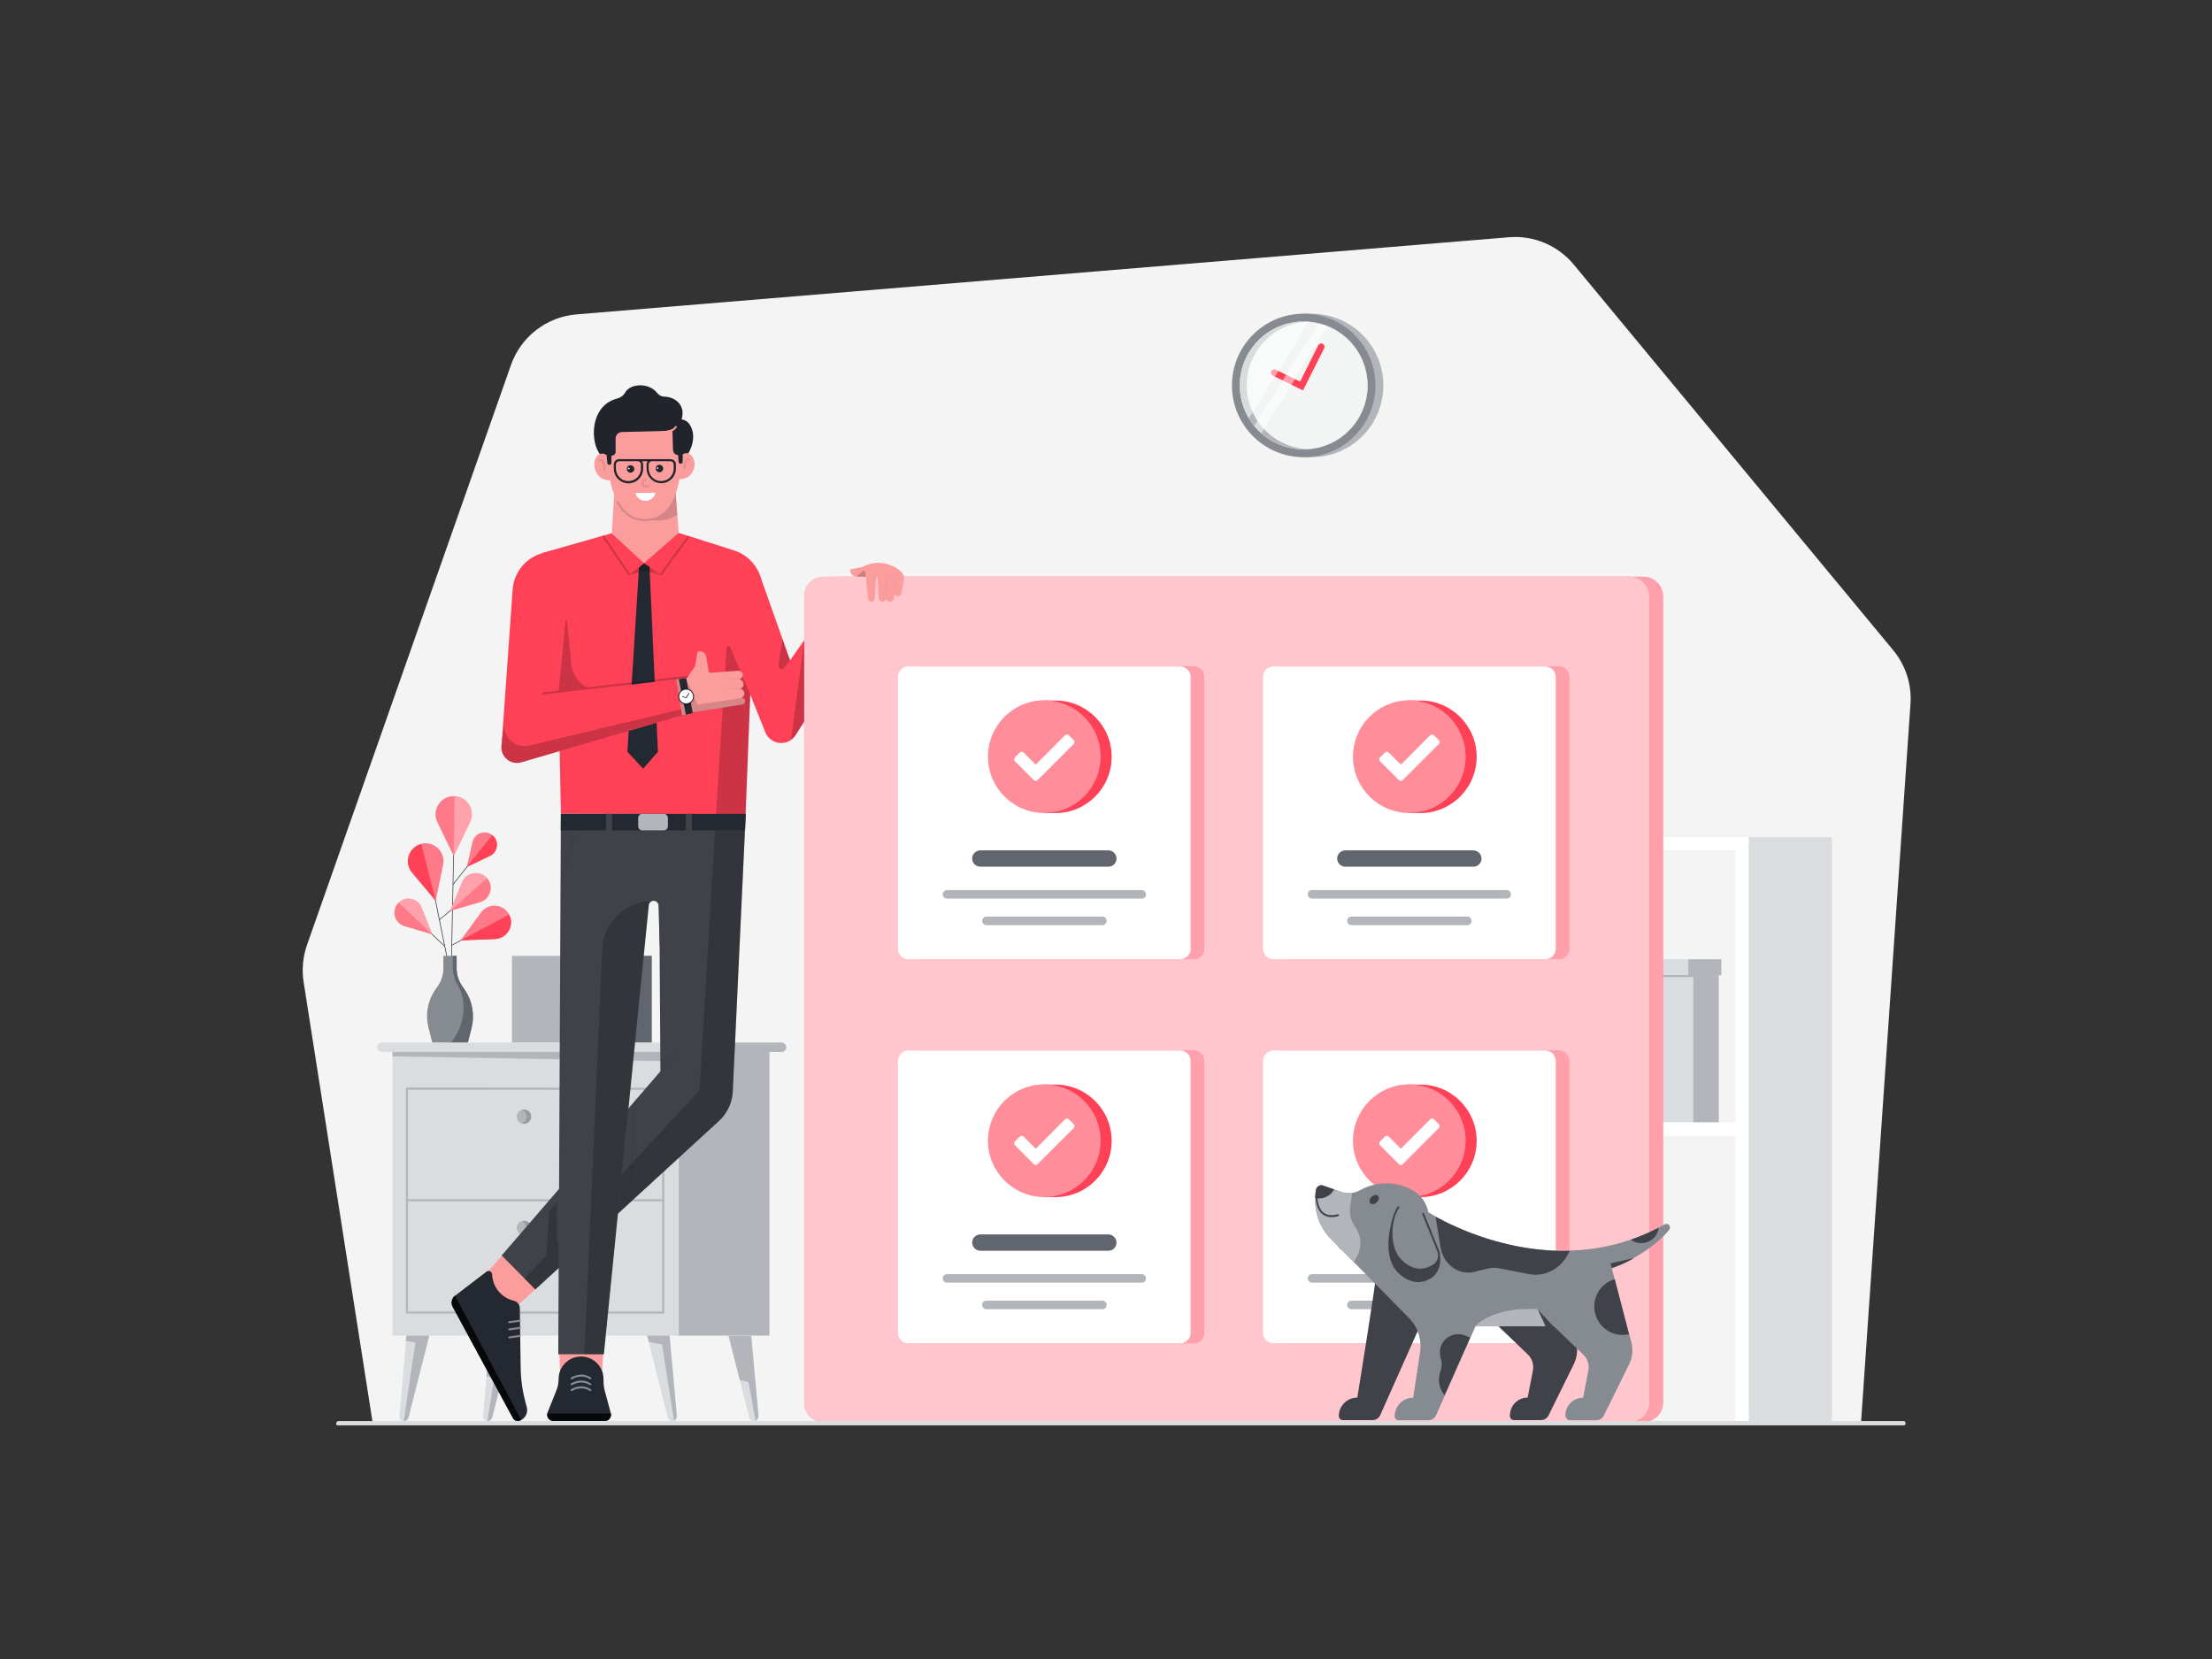 <svg class="gridItem__media" version="1.1" id="Layer_1" xmlns="http://www.w3.org/2000/svg" xmlns:xlink="http://www.w3.org/1999/xlink" x="0px" y="0px" width="1600" height="1200" viewBox="0 0 1600 1200" style="enable-background:new 0 0 1600 1200;" xml:space="preserve" fill="none">
<rect x="0" y="0" width="1600" height="1200" fill="#333333" stroke="none"/>
<path d="M1346.1 1029.4L1381.9 509.2C1382.9 495.1 1378.4 481.2 1369.4 470.3L1138.3 191.3C1126.8 177.5 1109.3 170.1 1091.4 171.6L417 227.4C395.4 229.2 376.8 243.5 369.6 264L222.1 683.4C219.1 692 218.2 701.2 219.6 710.2L269.5 1028.7L1346.1 1029.4Z" fill="#F4F4F4"/>
<path d="M471.4 691.4H370.3V754.2H471.4V691.4Z" fill="#B2B6BB"/>
<path d="M471.4 691.4H449.9V754.2H471.4V691.4Z" fill="#61656D"/>
<path d="M323.9 696.6L307.6 616.2L308.1 616.1L324.4 696.5L323.9 696.6Z" fill="#3F4249"/>
<path d="M328.456 589.114L326.315 693.593L326.815 693.604L328.956 589.124L328.456 589.114Z" fill="#3F4249"/>
<path d="M352.377 608.32L327.469 639.62L327.861 639.931L352.769 608.631L352.377 608.32Z" fill="#3F4249"/>
<path d="M336.6 716.6L334.1 712.9C331.6 709.2 330.3 704.8 330.3 700.3V691.4H320.7V700.3C320.7 704.8 319.4 709.2 316.9 712.9L314.4 716.6C309.2 724.4 307.6 734.1 309.9 743.2L312.7 754.2H338.3L341.1 743.2C343.4 734.1 341.7 724.4 336.6 716.6Z" fill="#868A91"/>
<path d="M336.6 716.6L334.1 712.9C331.6 709.2 330.3 704.8 330.3 700.3V691.4H327.5V699.5C327.5 704.5 329 709.4 331.7 713.6C335.9 721.3 335.9 730.1 334.4 737.3C333.5 741.6 331.8 745.7 329.5 749.4L327.6 752.5C326.9 753.6 325.7 754.3 324.4 754.3H338.4L341.2 743.3C343.4 734.1 341.7 724.4 336.6 716.6Z" fill="#61656D"/>
<path d="M347.278 640.492L317.648 665.078L317.968 665.463L347.597 640.877L347.278 640.492Z" fill="#3F4249"/>
<path d="M321.5 684.6L295.3 659.8L295.6 659.5L321.8 684.2L321.5 684.6Z" fill="#3F4249"/>
<path d="M337.7 627.1L341.8 609.1C343.3 602.7 350.9 600 356.1 604.1C361.2 608.2 360.3 616.3 354.4 619.1L337.7 627.1Z" class="change-color-in-svg" fill="#4D61FC" style="fill: rgb(255, 65, 87);"/>
<path opacity="0.3" d="M337.7 627.1L341.8 609.1C343.3 602.7 350.9 600 356.1 604.1C361.2 608.2 360.3 616.3 354.4 619.1L337.7 627.1Z" fill="white"/>
<path d="M359.4 611.2C359.4 614.4 357.6 617.6 354.3 619.1L337.6 627.1L356 604.1C358.4 605.9 359.5 608.6 359.4 611.2Z" class="change-color-in-svg" fill="#4D61FC" style="fill: rgb(255, 65, 87);"/>
<path d="M328.2 619.1L316.4 594.7C312.2 586 318.5 575.9 328.2 575.9C337.8 575.9 344.2 586 340 594.7L328.2 619.1Z" class="change-color-in-svg" fill="#4D61FC" style="fill: rgb(255, 65, 87);"/>
<path opacity="0.3" d="M328.2 619.1L316.4 594.7C312.2 586 318.5 575.9 328.2 575.9C337.8 575.9 344.2 586 340 594.7L328.2 619.1Z" fill="white"/>
<path opacity="0.3" d="M328.8 576L328.2 619.1L340 594.7C344.1 586.2 338.1 576.3 328.8 576Z" fill="white"/>
<path d="M315.1 651.6L298 631.2C291.9 623.9 295.5 612.7 304.7 610.4C313.9 608.1 322.4 616.2 320.5 625.5L315.1 651.6Z" class="change-color-in-svg" fill="#4D61FC" style="fill: rgb(255, 65, 87);"/>
<path opacity="0.3" d="M320.5 625.5C322.4 616.2 313.9 608.1 304.7 610.4L315.2 651.5L320.5 625.5Z" fill="white"/>
<path d="M312.7 675.9L304.9 656.4C302.1 649.4 293 647.8 288 653.3C282.9 658.8 285.4 667.7 292.6 669.9L312.7 675.9Z" class="change-color-in-svg" fill="#4D61FC" style="fill: rgb(255, 65, 87);"/>
<path opacity="0.3" d="M312.7 675.9L304.9 656.4C302.1 649.4 293 647.8 288 653.3C282.9 658.8 285.4 667.7 292.6 669.9L312.7 675.9Z" fill="white"/>
<path opacity="0.3" d="M288.3 652.9L312.7 675.9L304.9 656.4C302.2 649.6 293.4 647.9 288.3 652.9Z" fill="white"/>
<path d="M325.7 658.8L334.2 638.2C337.2 630.9 346.9 629.2 352.2 635.1C357.5 641 354.8 650.4 347.1 652.6L325.7 658.8Z" class="change-color-in-svg" fill="#4D61FC" style="fill: rgb(255, 65, 87);"/>
<path opacity="0.3" d="M325.7 658.8L334.2 638.2C337.2 630.9 346.9 629.2 352.2 635.1C357.5 641 354.8 650.4 347.1 652.6L325.7 658.8Z" fill="white"/>
<path d="M326.7 684.1L326.4 683.7L367 661.5L367.2 661.9L326.7 684.1Z" fill="#3F4249"/>
<path d="M333.2 680.2L347.9 660.1C353.1 652.9 364.1 653.7 368.2 661.5C372.4 669.3 366.9 678.8 358.1 679.2L333.2 680.2Z" class="change-color-in-svg" fill="#4D61FC" style="fill: rgb(255, 65, 87);"/>
<path opacity="0.3" d="M333.2 680.2L347.9 660.1C353.1 652.9 364.1 653.7 368.2 661.5C372.4 669.3 366.9 678.8 358.1 679.2L333.2 680.2Z" fill="white"/>
<path d="M368.6 672.1C366.8 676 363 679 358.1 679.2L333.2 680.2L368.2 661.5C370.1 665.1 370 668.9 368.6 672.1Z" class="change-color-in-svg" fill="#4D61FC" style="fill: rgb(255, 65, 87);"/>
<path opacity="0.3" d="M334.2 638.2L325.7 658.8L352.2 635.1C346.9 629.3 337.3 630.9 334.2 638.2Z" fill="white"/>
<path d="M498.2 760.9H565.3C567.2 760.9 568.7 759.4 568.7 757.5C568.7 755.6 567.2 754.1 565.3 754.1H498.2V760.9Z" fill="#B2B6BB"/>
<path d="M556.6 757.6H488.9V966.1H556.6V757.6Z" fill="#B2B6BB"/>
<path d="M491 757.6H283.9V966.1H491V757.6Z" fill="#DADDDF"/>
<path d="M480.5 950.2H293.6V786.6L480.5 786.8V950.2ZM295.1 948.7H479V788.3H295.1V948.7Z" fill="#B2B6BB"/>
<path d="M276.2 760.9H498.3C500.2 760.9 501.7 759.4 501.7 757.5C501.7 755.6 500.2 754.1 498.3 754.1H276.2C274.3 754.1 272.8 755.6 272.8 757.5C272.9 759.4 274.4 760.9 276.2 760.9Z" fill="#DADDDF"/>
<path d="M480.5 867.399H293.6V868.899H480.5V867.399Z" fill="#B2B6BB"/>
<path d="M379 812.9C381.872 812.9 384.2 810.571 384.2 807.7C384.2 804.828 381.872 802.5 379 802.5C376.128 802.5 373.8 804.828 373.8 807.7C373.8 810.571 376.128 812.9 379 812.9Z" fill="#B2B6BB"/>
<path opacity="0.15" d="M380.9 807.7C380.9 805.4 379.4 803.499 377.4 802.799C377.9 802.599 378.5 802.5 379.1 802.5C382 802.5 384.3 804.8 384.3 807.7C384.3 810.6 382 812.9 379.1 812.9C378.5 812.9 378 812.799 377.4 812.599C379.4 811.899 380.9 810 380.9 807.7Z" fill="black"/>
<path d="M379 893.4C381.872 893.4 384.2 891.071 384.2 888.2C384.2 885.328 381.872 883 379 883C376.128 883 373.8 885.328 373.8 888.2C373.8 891.071 376.128 893.4 379 893.4Z" fill="#B2B6BB"/>
<path opacity="0.15" d="M380.9 888.2C380.9 885.9 379.4 883.999 377.4 883.299C377.9 883.099 378.5 883 379.1 883C382 883 384.3 885.3 384.3 888.2C384.3 891.1 382 893.4 379.1 893.4C378.5 893.4 378 893.299 377.4 893.099C379.4 892.399 380.9 890.5 380.9 888.2Z" fill="black"/>
<path d="M501.7 767.899L491 760.899H283.9V764.099L501.7 767.899Z" fill="#B2B6BB"/>
<path d="M543.3 966.1L548.5 1023.8C548.9 1025.9 547.3 1027.9 545.2 1027.9C543.8 1027.9 542.5 1027 542 1025.6L526.9 966.1H543.3V966.1Z" fill="#DADDDF"/>
<path d="M541.4 999.7L535.1 998.2L527 966.2H543.4L548.6 1023.9C548.9 1025.5 548 1027.1 546.6 1027.7L541.4 999.7Z" fill="#B2B6BB"/>
<path d="M484.4 966.1L489.6 1023.8C490 1025.9 488.4 1027.9 486.3 1027.9C484.9 1027.9 483.6 1027 483.1 1025.6L468 966.1H484.4Z" fill="#DADDDF"/>
<path d="M478.9 972.5L469.5 970.7L467.9 966.1H484.3L489.5 1023.8C489.8 1025.4 488.9 1027 487.5 1027.6L478.9 972.5Z" fill="#B2B6BB"/>
<path d="M354.6 966.1L349.4 1023.8C349 1025.9 350.6 1027.9 352.7 1027.9C354.1 1027.9 355.4 1027 355.9 1025.6L371 966.1H354.6V966.1Z" fill="#DADDDF"/>
<path d="M357.5 996.8L351.9 995.4L354.6 966.1H371L355.9 1025.6C355.4 1027 354.1 1027.9 352.7 1027.9C352.6 1027.9 352.6 1027.9 352.5 1027.9L357.5 996.8Z" fill="#B2B6BB"/>
<path d="M294.1 966.1L288.9 1023.8C288.5 1025.9 290.1 1027.9 292.2 1027.9C293.6 1027.9 294.9 1027 295.4 1025.6L310.5 966.1H294.1V966.1Z" fill="#DADDDF"/>
<path d="M300.5 971.1L293.3 969.8L294.1 966.1H310.5L295.4 1025.6C294.9 1027 293.6 1027.9 292.2 1027.9C292.1 1027.9 292.1 1027.9 292 1027.9L300.5 971.1Z" fill="#B2B6BB"/>
<path d="M382.7 886.1L347.1 926.4L372.5 946L402.3 918.8L382.7 886.1Z" fill="#FC9D9D"/>
<path d="M351.9 919.8L329.2 937.2C326.7 939.1 326 942.6 327.5 945.3L371.1 1025.8C372 1027.6 374.1 1028.3 376 1027.6C380 1026.1 382.2 1021.8 381 1017.7L380.5 1015.8C378 1007 376.7 998 376.6 988.8L376 946.3C376 943.7 374.1 941.4 371.6 940.8C363.3 938.9 357.1 931.9 356.1 923.4L355.9 921.3C355.5 919.6 353.3 918.7 351.9 919.8Z" fill="#242830"/>
<path d="M362.9 908.1L477.7 774.9L476.5 588.7H539.4L530.1 788.1C530 796.6 526.5 804.7 520.3 810.6L387.2 932.7L362.9 908.1Z" fill="#3F4249"/>
<path d="M551.5 427.599L548 484.399L543.4 483.699L539.3 588.999L405.7 588.599L403.4 470.599L392.2 399.999L435.4 387.699L436.9 387.299L442.4 385.699L465.8 405.799L490.7 385.399L497.3 387.499C497.8 387.599 498 387.699 498.1 387.699H498.2C498.2 387.699 498.2 387.699 498.5 387.799L498.8 387.899L530.8 398.099C543.7 402.199 552.1 414.299 551.5 427.599Z" class="change-color-in-svg" fill="#4D61FC" style="fill: rgb(255, 65, 87);"/>
<path d="M370.8 426.499L363 536.499L413.6 516.299L424.6 392.299L393.4 399.799C380.9 402.799 371.7 413.599 370.8 426.499Z" class="change-color-in-svg" fill="#4D61FC" style="fill: rgb(255, 65, 87);"/>
<path d="M462.2 410.699L453.8 543.799L465.2 555.999L475.9 543.799L469.8 410.099L465.8 407.399L462.2 410.699Z" fill="#242830"/>
<path d="M648.1 417.5L575.5 531.7C570.1 540.2 557.4 539 553.6 529.7L534.4 481.8L549.5 415.7L571.5 477.7L613.5 417.5H648.1V417.5Z" class="change-color-in-svg" fill="#4D61FC" style="fill: rgb(255, 65, 87);"/>
<path d="M404.3 967.899L437 968.599L435.4 993.899L405.2 996.599L404.3 967.899Z" fill="#FC9D9D"/>
<path d="M420.3 981.2C429 981.2 436.2 988.1 436.5 996.8L436.6 1000.8C436.7 1002.4 436.9 1004 437.3 1005.5L441.8 1022.1C442.6 1025 440.4 1027.8 437.5 1027.8H400.3C397.1 1027.8 394.9 1024.6 396.1 1021.6L402.5 1005.6C403.4 1003.4 403.9 1001 404 998.6L404.1 996.7C404.4 988.2 411.5 981.2 420.3 981.2Z" fill="#242830"/>
<path opacity="0.2" d="M542.7 502.199L528.2 467.999C527.4 466.899 525.6 467.299 525.5 468.699L517.9 588.599L539.3 588.999L542.7 502.199Z" fill="black"/>
<path opacity="0.2" d="M517.9 588.7L506 788.8L403 899.6L402.7 869.7L397.3 876.1L395.2 908L379.5 924.9L387.2 932.7L520.8 810.1C526.7 804.5 530.1 796.8 530.1 788.7L539.4 588.7H517.9V588.7Z" fill="black"/>
<g opacity="0.2">
<path opacity="0.2" d="M458.754 793.813L454.623 869.2L456.121 869.282L460.252 793.895L458.754 793.813Z" fill="black"/>
</g>
<path d="M496.8 490.6L502.9 481.6L504.4 472C504.5 471.6 504.8 471.3 505.2 471.2C507.9 470.6 510.5 472.4 510.9 475.1L512.8 486.7L534.1 485.2C535.7 485.2 537.1 486.4 537.3 488C537.5 489.8 536 491.4 534.2 491.4H532.5H534.3C536.1 491.4 537.7 492.8 537.8 494.6C538 496.5 536.6 498.3 534.6 498.4L533 498.5L534.8 498.3C536.6 498.1 538.2 499.5 538.4 501.3C538.6 503.1 537.2 504.7 535.4 504.9L533.3 505.1L536.3 504.8C537.6 504.7 538.8 505.7 539 507C539.1 508.3 538.2 509.4 537 509.6L499.8 515.6L485.2 519.9L489.1 491.2L496.8 490.6Z" fill="#FC9D9D"/>
<path opacity="0.2" d="M424.6 497.2C418.2 493.8 413.9 487.4 413.2 480.2L410.2 449.4C410.1 448.7 409.2 448.7 409.1 449.4L404.1 499.6L392.8 500.9C392.4 500.9 392.1 501.3 392.2 501.7C392.2 502.1 392.6 502.4 393 502.3L496.9 490.5L498.1 488.7L424.6 497.2Z" fill="black"/>
<path opacity="0.15" d="M539 507.1L538.9 506.9C538.6 505.5 537.2 504.6 535.9 504.9L535.5 505L504.6 509.7L496.3 490.6H494L485.4 491.6L488 519.3C488 519.3 502.5 515.4 503 515.3L505.7 514.9C515.3 513.3 534.6 510.2 536.6 509.9C539.4 509.3 539 507.1 539 507.1Z" fill="black"/>
<g opacity="0.15">
<path opacity="0.15" d="M525 491.4C525 491 525.3 490.7 525.7 490.7L536.9 489.8C536.4 490.8 535.4 491.5 534.3 491.5H534.2L525.8 492.2C525.4 492.1 525 491.8 525 491.4Z" fill="black"/>
</g>
<g opacity="0.15">
<path opacity="0.15" d="M525.5 498.9C525.5 498.5 525.7 498.2 526.1 498.1L537.4 496.6C537 497.6 536 498.3 534.9 498.4H534.8L526.2 499.6C525.9 499.6 525.6 499.3 525.5 498.9Z" fill="black"/>
</g>
<path opacity="0.2" d="M478.5 416.099L478.3 415.899L478.5 416.099L466.3 412.799L454.6 416.199L435.4 387.799L436.9 387.399L455.8 415.299L465.9 407.399L477.3 415.299L497.5 387.599C498 387.699 498.2 387.799 498.3 387.799H498.4C498.4 387.799 498.4 387.799 498.7 387.899L499 387.999L478.5 416.099Z" fill="black"/>
<path d="M366.5 506.2L489.1 491.3L493.3 517.5L377.1 551.4C369.4 553.7 361.8 547.3 362.7 539.3L366.5 506.2Z" class="change-color-in-svg" fill="#4D61FC" style="fill: rgb(255, 65, 87);"/>
<path opacity="0.2" d="M492.6 513L382.8 539.299C373 541.399 363.8 533.5 364.6 523.4L364.8 521.2L362.8 539.299C361.9 547.299 369.5 553.7 377.2 551.4L423.8 537.7L493.4 517.4L492.6 513Z" fill="black"/>
<path d="M491 491.2L496.1 516.9L501.1 515.7L496.3 490.6L491 491.2Z" fill="#242830"/>
<path d="M496.3 509.5C499.448 509.5 502 506.948 502 503.8C502 500.652 499.448 498.1 496.3 498.1C493.152 498.1 490.6 500.652 490.6 503.8C490.6 506.948 493.152 509.5 496.3 509.5Z" fill="#242830"/>
<path opacity="0.2" d="M499.9 509.5L497.5 497.2C497.1 497.1 496.7 497.1 496.2 497.1C494.7 497.1 493.4 497.6 492.3 498.4L494.7 510.5C495.2 510.6 495.7 510.7 496.2 510.7C497.6 510.5 498.9 510.1 499.9 509.5Z" fill="black"/>
<path d="M496.3 508.8C499.061 508.8 501.3 506.561 501.3 503.8C501.3 501.038 499.061 498.8 496.3 498.8C493.539 498.8 491.3 501.038 491.3 503.8C491.3 506.561 493.539 508.8 496.3 508.8Z" fill="white"/>
<path d="M405.7 588.7L403.8 979.6H436.8L469.3 654.9C469.4 653 470.9 651.6 472.8 651.6C474.7 651.6 476.2 653.1 476.3 654.9L477.2 684.9L482.3 588.7H405.7Z" fill="#3F4249"/>
<path opacity="0.2" d="M472.7 651.5C452.9 651.5 435.6 667.6 435.6 687.4L422.7 979.5H436.6L469.1 654.799C469.3 652.999 470.9 651.5 472.7 651.5Z" fill="black"/>
<path d="M538.9 600.6H405.6L405.7 588.7H539.4L538.9 600.6Z" fill="#242830"/>
<path d="M442.7 588.7H438.4V601.6H442.7V588.7Z" fill="#3F4249"/>
<path d="M500.5 588.7H496.2V601.6H500.5V588.7Z" fill="#3F4249"/>
<path d="M480.2 600.6H464.5C462.9 600.6 461.6 599.3 461.6 597.7V591.6C461.6 590 462.9 588.7 464.5 588.7H480.2C481.8 588.7 483.1 590 483.1 591.6V597.7C483.1 599.3 481.8 600.6 480.2 600.6Z" fill="#B2B6BB"/>
<path d="M413.4 997.699C413.2 997.699 412.9 997.599 412.8 997.399C412.6 997.099 412.7 996.599 413 996.399C413.1 996.399 420.3 991.599 427.4 996.399C427.7 996.599 427.8 997.099 427.6 997.399C427.4 997.699 426.9 997.799 426.6 997.599C420.3 993.399 413.9 997.599 413.8 997.599C413.7 997.699 413.5 997.699 413.4 997.699Z" fill="#868A91"/>
<path d="M413.4 1002C413.2 1002 412.9 1001.9 412.8 1001.7C412.6 1001.4 412.7 1000.9 413 1000.7C413.1 1000.7 420.3 995.9 427.4 1000.7C427.7 1000.9 427.8 1001.4 427.6 1001.7C427.4 1002 426.9 1002.1 426.6 1001.9C420.3 997.7 413.9 1001.9 413.8 1001.9C413.7 1001.9 413.5 1002 413.4 1002Z" fill="#868A91"/>
<path d="M413.4 1006.2C413.2 1006.2 412.9 1006.1 412.8 1005.9C412.6 1005.6 412.7 1005.1 413 1004.9C413.1 1004.9 420.3 1000.1 427.4 1004.9C427.7 1005.1 427.8 1005.6 427.6 1005.9C427.4 1006.2 426.9 1006.3 426.6 1006.1C420.3 1001.9 413.9 1006.1 413.8 1006.1C413.7 1006.2 413.5 1006.2 413.4 1006.2Z" fill="#868A91"/>
<path d="M368.3 957.099C367.9 957.099 367.6 956.799 367.6 956.499C367.5 956.099 367.8 955.699 368.2 955.699L375.9 954.599C376.3 954.499 376.7 954.799 376.7 955.199C376.8 955.599 376.5 955.999 376.1 955.999L368.3 957.099Z" fill="#868A91"/>
<path d="M368.4 962.3C368 962.3 367.7 962 367.7 961.7C367.6 961.3 367.9 960.9 368.3 960.9L376 959.8C376.4 959.7 376.8 960 376.8 960.4C376.9 960.8 376.6 961.2 376.2 961.2L368.4 962.3C368.5 962.3 368.5 962.3 368.4 962.3Z" fill="#868A91"/>
<path d="M368.4 968.099C368 968.099 367.7 967.799 367.7 967.499C367.6 967.099 367.9 966.699 368.3 966.699L376 965.599C376.4 965.499 376.8 965.799 376.8 966.199C376.9 966.599 376.6 966.999 376.2 966.999L368.4 968.099C368.5 968.099 368.5 968.099 368.4 968.099Z" fill="#868A91"/>
<g opacity="0.2">
<path opacity="0.2" d="M405.5 634.799L415.8 600.299C415.9 599.899 416.3 599.699 416.7 599.799C417.1 599.899 417.3 600.299 417.2 600.699L405.5 639.999V634.799Z" fill="black"/>
</g>
<g opacity="0.2">
<path opacity="0.2" d="M537.2 635.499L526.7 600.299C526.6 599.899 526.2 599.699 525.8 599.799C525.4 599.899 525.2 600.299 525.3 600.699L537 639.999L537.2 635.499Z" fill="black"/>
</g>
<g opacity="0.2">
<path opacity="0.2" d="M477.3 777.2C477.1 777.2 477 777.1 476.8 777C476.5 776.7 476.5 776.3 476.7 776L490 760.5C490.3 760.2 490.7 760.2 491 760.4C491.3 760.7 491.3 761.1 491.1 761.4L477.8 776.9C477.8 777.1 477.6 777.2 477.3 777.2Z" fill="black"/>
</g>
<path opacity="0.2" d="M567 483.3L571.5 477.7L566 462.2L562.9 481.6C562.7 483.5 565.8 484.8 567 483.3Z" fill="black"/>
<path opacity="0.2" d="M572.2 535.099C574.5 533.599 575.7 531.499 577.7 528.099L581.7 521.9V463.5L572.2 535.099Z" fill="black"/>
<path d="M465.8 407.4L490.9 385.4L487.2 335.6H445.6L442.5 385.8L465.8 407.4Z" fill="#FC9D9D"/>
<path d="M492.8 318.1C492.8 318.1 498 375.1 466.7 375.5C436.1 375.9 438.6 318.8 438.6 318.8L438.7 302.4L478.3 297.8L487.9 303.5L492.8 318.1Z" fill="#FC9D9D"/>
<path d="M486.2 304.899C486.2 304.899 496.5 298.899 500.5 310.399C503.9 320.099 496.6 330.099 496.6 330.099L490.9 329.199C488.5 328.999 486.9 327.799 486.8 325.399L486.2 304.899Z" fill="#21252B"/>
<path d="M493.7 298.5C493.9 309.3 484.5 311.6 480.8 311.7L449.8 312.5C447.3 312.6 445.3 314.6 445.3 317.1V326.9C445.3 328.2 444.3 329.4 442.9 329.5L441 329.6L438.7 332.1C426.8 328.5 423.8 293.9 446.4 288.3C448.8 287.7 451 286.1 452.2 283.9C455.8 277.4 469.2 276.4 475.4 284.3C476.7 286 478.4 286.8 480.5 286.9C488.7 287.2 493.6 292.6 493.7 298.5Z" fill="#21252B"/>
<path d="M440.8 333C440.6 329 436 326.7 432.8 329L432.7 329.1C427.1 333.4 429.7 348 441.4 347.4L440.8 333Z" fill="#FC9D9D"/>
<path d="M499.4 328.8L499.3 328.7C496 326.4 491.5 328.8 491.4 332.8L491.2 346.6C503 346.9 505 332.9 499.4 328.8Z" fill="#FC9D9D"/>
<path d="M442.2 334.9C442.2 335.6 441.6 336.2 440.8 336.2C440 336.2 439.4 335.7 439.3 335.1L438.5 325.8L442.3 326.2L442.2 334.9Z" fill="#21252B"/>
<path d="M493.8 334.1C493.8 334.8 493.2 335.4 492.4 335.4C491.6 335.4 491 334.899 490.9 334.299L490.1 325L493.9 325.4L493.8 334.1Z" fill="#21252B"/>
<path d="M480.8 313.1C479.9 313.1 479.3 313 479.2 313C478.8 313 478.6 312.6 478.6 312.3C478.6 311.9 479 311.7 479.3 311.7C479.4 311.7 485.5 312.4 488.4 308.4C488.6 308.1 489 308 489.3 308.3C489.6 308.5 489.7 308.9 489.4 309.2C487.2 312.5 483.1 313.1 480.8 313.1Z" fill="#FC9D9D"/>
<path d="M456.1 341.9C457.591 341.9 458.8 340.691 458.8 339.2C458.8 337.708 457.591 336.5 456.1 336.5C454.609 336.5 453.4 337.708 453.4 339.2C453.4 340.691 454.609 341.9 456.1 341.9Z" fill="#21252B"/>
<path d="M454.8 339.499C455.131 339.499 455.4 339.231 455.4 338.899C455.4 338.568 455.131 338.299 454.8 338.299C454.469 338.299 454.2 338.568 454.2 338.899C454.2 339.231 454.469 339.499 454.8 339.499Z" fill="white"/>
<path d="M477 341.6C478.491 341.6 479.7 340.391 479.7 338.9C479.7 337.409 478.491 336.2 477 336.2C475.509 336.2 474.3 337.409 474.3 338.9C474.3 340.391 475.509 341.6 477 341.6Z" fill="#21252B"/>
<path d="M475.7 339.2C476.031 339.2 476.3 338.931 476.3 338.6C476.3 338.268 476.031 338 475.7 338C475.369 338 475.1 338.268 475.1 338.6C475.1 338.931 475.369 339.2 475.7 339.2Z" fill="white"/>
<g opacity="0.3">
<path opacity="0.3" d="M467.1 352.7H469.3C469.7 352.7 470.1 352.3 470.1 351.9C470.1 351.5 469.7 351.1 469.3 351.1H467.1C466.2 351.1 465.5 350.4 465.5 349.5C465.5 348.6 466.2 347.8 467.1 347.8C467.5 347.8 467.9 347.4 467.9 347C467.9 346.6 467.5 346.2 467.1 346.2C465.3 346.2 463.9 347.7 463.9 349.4C463.9 351.3 465.3 352.8 467.1 352.7Z" fill="black"/>
</g>
<path d="M485 332.1H473.2H471.6H461.3H461.2H447.9C445.7 332.1 444 333.8 444 336V339C444 344.8 448.7 349.6 454.6 349.6C460.4 349.6 465.2 344.9 465.2 339V336C465.2 335.1 464.9 334.3 464.4 333.6H468.5C468 334.3 467.7 335.1 467.7 335.9V338.9C467.7 344.7 472.4 349.5 478.3 349.5C484.1 349.5 488.9 344.8 488.9 338.9V335.9C488.9 333.9 487.2 332.1 485 332.1ZM463.6 336V339C463.6 344 459.5 348 454.5 348C449.5 348 445.5 343.9 445.5 338.9V335.9C445.5 334.6 446.6 333.6 447.9 333.6H461.2H461.3C462.6 333.6 463.7 334.7 463.6 336ZM487.3 339C487.3 344 483.2 348 478.2 348C473.2 348 469.2 343.9 469.2 338.9V335.9C469.2 334.6 470.3 333.6 471.6 333.6H473.2H485C486.3 333.6 487.3 334.7 487.3 336V339Z" fill="#21252B"/>
<path d="M460.2 356.599L473.5 356.399C473.8 356.399 474.1 356.699 474 357.099C471.7 363.799 462.4 363.999 459.8 357.399V357.299C459.6 356.999 459.9 356.599 460.2 356.599Z" fill="white"/>
<g opacity="0.3">
<path opacity="0.3" d="M437.4 340.299C437 340.299 436.6 339.999 436.6 339.599L436.5 337.899C436.4 336.099 436 334.9 435.2 334.2C434.6 333.7 434 333.7 433.9 333.7C433.5 333.7 433.1 333.399 433.1 332.999C433.1 332.599 433.4 332.199 433.8 332.099C433.9 332.099 435.1 331.999 436.2 332.899C437.3 333.799 437.9 335.5 438 337.7L438.1 339.399C438.2 339.899 437.9 340.199 437.4 340.299C437.5 340.299 437.5 340.299 437.4 340.299Z" fill="black"/>
</g>
<g opacity="0.3">
<path opacity="0.3" d="M495.1 339.5C495.5 339.5 495.9 339.2 495.9 338.8L496 337.1C496 335.3 496.4 334 497.1 333.4C497.7 332.8 498.3 332.9 498.3 332.9C498.7 332.9 499.1 332.6 499.1 332.2C499.1 331.8 498.8 331.4 498.4 331.4C498.3 331.4 497.1 331.3 496 332.3C494.9 333.3 494.3 334.9 494.3 337.2L494.2 338.9C494.3 339.1 494.6 339.4 495.1 339.5Z" fill="black"/>
</g>
<path opacity="0.15" d="M488.8 357.1L488.9 356.8C485.5 366.5 479.1 374.3 468.9 375.4H469C468.3 375.5 467.5 375.5 466.8 375.5C458.6 375.6 452.1 371.4 447.5 363.1C447.3 362.8 446.9 362.6 446.5 362.8C446.2 363 446 363.4 446.2 363.8C451.1 372.6 458 377 466.8 376.9C468.7 376.9 470.5 376.6 472.2 376.2C477.6 377.3 483.8 376.3 489.9 372.4L488.8 357.1Z" fill="black"/>
<path opacity="0.8" d="M327.4 945.3L371 1025.8C371.9 1027.6 374 1028.3 375.9 1027.6C376.3 1027.5 376.7 1027.3 377 1027.1L329.1 937.1C326.6 939.1 325.9 942.5 327.4 945.3Z" fill="black"/>
<path opacity="0.8" d="M400.3 1027.9H437.5C440.4 1027.9 442.5 1025.2 441.9 1022.4H395.9C395.3 1025.2 397.4 1027.9 400.3 1027.9Z" fill="black"/>
<path d="M496.5 505L493.4 504L493.5 503.5L496.2 504.4L498.1 501.2L498.6 501.5L496.5 505Z" fill="#242830"/>
<path d="M1243.2 693.9H1187.3V811.9H1243.2V693.9Z" fill="#DADDDF"/>
<path d="M1221.2 693.9H1245.1V705.3H1243.2V811.9H1224.8V705.3H1221.2V693.9Z" fill="#B2B6BB"/>
<path d="M1220.6 693.9H1187.3V705.3H1220.6V693.9Z" fill="#DADDDF"/>
<path d="M1231.3 705.3H1187.3V706.8H1231.3V705.3Z" fill="#B2B6BB"/>
<path d="M1265 605.5H1255.3H1033V615.1H1255.3V811.9H1033V821.5H1255.3V1027.9H1265V605.5Z" fill="white"/>
<path d="M896.8 278.8C896.8 252.1 917 230.1 943 227.2V226.9H948.7C977.4 226.9 1000.6 250.1 1000.6 278.8C1000.6 307.5 977.4 330.7 948.7 330.7H943V330.4C917 327.5 896.8 305.5 896.8 278.8Z" fill="#B2B6BB"/>
<path d="M943 330.7C971.664 330.7 994.9 307.463 994.9 278.8C994.9 250.136 971.664 226.9 943 226.9C914.336 226.9 891.1 250.136 891.1 278.8C891.1 307.463 914.336 330.7 943 330.7Z" fill="#868A91"/>
<path d="M943 325C968.516 325 989.2 304.316 989.2 278.8C989.2 253.285 968.516 232.6 943 232.6C917.485 232.6 896.8 253.285 896.8 278.8C896.8 304.316 917.485 325 943 325Z" fill="white"/>
<path d="M943 325C968.516 325 989.2 304.316 989.2 278.8C989.2 253.285 968.516 232.6 943 232.6C917.485 232.6 896.8 253.285 896.8 278.8C896.8 304.316 917.485 325 943 325Z" fill="#868A91"/>
<path opacity="0.9" d="M943 325C968.516 325 989.2 304.316 989.2 278.8C989.2 253.285 968.516 232.6 943 232.6C917.485 232.6 896.8 253.285 896.8 278.8C896.8 304.316 917.485 325 943 325Z" fill="white"/>
<path d="M943 232.6C943.8 232.6 944.7 232.6 945.5 232.7C921.1 234 901.8 254.1 901.8 278.8C901.8 303.5 921.2 323.6 945.5 324.9C944.7 324.9 943.9 325 943 325C917.5 325 896.8 304.3 896.8 278.8C896.8 253.3 917.5 232.6 943 232.6Z" fill="#B2B6BB"/>
<path d="M942.5 282.4L957.8 251.9C958.4 250.7 957.9 249.3 956.7 248.7C955.5 248.1 954.1 248.6 953.5 249.8L940.4 276L922.8 267.4C921.6 266.8 920.2 267.3 919.6 268.5C919 269.7 919.5 271.1 920.7 271.7L942.5 282.4Z" class="change-color-in-svg" fill="#4D61FC" style="fill: rgb(255, 65, 87);"/>
<path opacity="0.5" d="M903.4 302.6C899.2 295.6 896.8 287.5 896.8 278.8C896.8 253.3 917.5 232.6 943 232.6C944.3 232.6 945.5 232.7 946.8 232.8L903.4 302.6Z" fill="white"/>
<path opacity="0.5" d="M953.7 233.9C955.9 234.4 958.1 235.1 960.2 236L912.4 313.5C910.5 311.9 908.8 310 907.2 308.1L953.7 233.9Z" fill="white"/>
<path d="M1188.7 1028.6H605.7C597.8 1028.6 591.5 1022.2 591.5 1014.4V431.4C591.5 423.5 597.9 417.2 605.7 417.2H1188.7C1196.6 417.2 1202.9 423.6 1202.9 431.4V1014.4C1202.9 1022.3 1196.6 1028.6 1188.7 1028.6Z" class="change-color-in-svg" fill="#4D61FC" style="fill: rgb(255, 65, 87);"/>
<path opacity="0.5" d="M1188.7 1028.6H605.7C597.8 1028.6 591.5 1022.2 591.5 1014.4V431.4C591.5 423.5 597.9 417.2 605.7 417.2H1188.7C1196.6 417.2 1202.9 423.6 1202.9 431.4V1014.4C1202.9 1022.3 1196.6 1028.6 1188.7 1028.6Z" fill="white"/>
<path d="M1178.9 1028.6H595.9C588 1028.6 581.7 1022.2 581.7 1014.4V431.4C581.7 423.5 588.1 417.2 595.9 417.2H1178.9C1186.8 417.2 1193.1 423.6 1193.1 431.4V1014.4C1193.1 1022.3 1186.8 1028.6 1178.9 1028.6Z" class="change-color-in-svg" fill="#4D61FC" style="fill: rgb(255, 65, 87);"/>
<path opacity="0.7" d="M1178.9 1028.6H595.9C588 1028.6 581.7 1022.2 581.7 1014.4V431.4C581.7 423.5 588.1 417.2 595.9 417.2H1178.9C1186.8 417.2 1193.1 423.6 1193.1 431.4V1014.4C1193.1 1022.3 1186.8 1028.6 1178.9 1028.6Z" fill="white"/>
<path d="M614.9 412.3C614.9 415 617.1 417.1 619.7 417.1H626.3L627.9 433.1C628 434.3 629.1 435.3 630.3 435.3C631.6 435.3 632.6 434.3 632.7 433L633.7 417.7C633.7 417.5 633.9 417.3 634.2 417.3C634.4 417.3 634.6 417.5 634.7 417.7L635.7 432.8C635.8 434.2 636.9 435.3 638.3 435.3C639.7 435.3 640.9 434.2 640.9 432.7L641.4 417.4L640.9 432.3C640.8 433.9 642.2 435.3 643.8 435.3C645.3 435.3 646.5 434.2 646.7 432.7L648.1 417.5L647.1 428.8C647 430.2 648.1 431.5 649.5 431.5C650.7 431.5 651.7 430.7 651.9 429.5L653.8 419.9C654.3 417.4 653.4 414.8 651.5 413.2C643.8 406.5 632.8 405.2 623.8 410.1L615.3 411.8C615.1 411.7 614.9 412 614.9 412.3Z" fill="#FC9D9D"/>
<g opacity="0.15">
<path opacity="0.15" d="M640.782 417.423L640.313 431.514L641.712 431.561L642.181 417.469L640.782 417.423Z" fill="black"/>
</g>
<g opacity="0.15">
<path opacity="0.15" d="M647.286 418.308L646.34 429.669L647.735 429.786L648.681 418.424L647.286 418.308Z" fill="black"/>
</g>
<path opacity="0.2" d="M626.3 417.2H619.7L623.7 413.4C624.5 412.6 625.9 413.1 626 414.3L626.3 417.2Z" fill="black"/>
<path d="M863.5 693.8H666.8C662.6 693.8 659.3 690.4 659.3 686.3V489.6C659.3 485.4 662.7 482.1 666.8 482.1H863.5C867.7 482.1 871 485.5 871 489.6V686.3C871 690.5 867.7 693.8 863.5 693.8Z" class="change-color-in-svg" fill="#4D61FC" style="fill: rgb(255, 65, 87);"/>
<path opacity="0.5" d="M863.5 693.8H666.8C662.6 693.8 659.3 690.4 659.3 686.3V489.6C659.3 485.4 662.7 482.1 666.8 482.1H863.5C867.7 482.1 871 485.5 871 489.6V686.3C871 690.5 867.7 693.8 863.5 693.8Z" fill="white"/>
<path d="M853.7 693.8H657C652.8 693.8 649.5 690.4 649.5 686.3V489.6C649.5 485.4 652.9 482.1 657 482.1H853.7C857.9 482.1 861.2 485.5 861.2 489.6V686.3C861.3 690.5 857.9 693.8 853.7 693.8Z" fill="white"/>
<path d="M801.7 626.9H709.1C705.8 626.9 703.2 624.2 703.2 621C703.2 617.7 705.9 615.1 709.1 615.1H801.7C805 615.1 807.6 617.8 807.6 621C807.6 624.3 805 626.9 801.7 626.9Z" fill="#61656D"/>
<path d="M825.8 650H685C683.3 650 681.9 648.6 681.9 646.9C681.9 645.2 683.3 643.8 685 643.8H825.8C827.5 643.8 828.9 645.2 828.9 646.9C829 648.6 827.5 650 825.8 650Z" fill="#B2B6BB"/>
<path d="M797.4 669.2H713.5C711.8 669.2 710.4 667.799 710.4 666.099C710.4 664.399 711.8 663 713.5 663H797.4C799.1 663 800.5 664.399 800.5 666.099C800.5 667.799 799.1 669.2 797.4 669.2Z" fill="#B2B6BB"/>
<path d="M763.4 506.7H755.4V507.5C736.8 511.2 722.7 527.7 722.7 547.4C722.7 567.1 736.7 583.6 755.4 587.3V588.1H763.4C785.9 588.1 804.1 569.9 804.1 547.4C804.1 524.9 785.9 506.7 763.4 506.7Z" class="change-color-in-svg" fill="#4D61FC" style="fill: rgb(255, 65, 87);"/>
<path d="M755.4 588C777.878 588 796.1 569.778 796.1 547.3C796.1 524.822 777.878 506.6 755.4 506.6C732.922 506.6 714.7 524.822 714.7 547.3C714.7 569.778 732.922 588 755.4 588Z" class="change-color-in-svg" fill="#4D61FC" style="fill: rgb(255, 65, 87);"/>
<path opacity="0.4" d="M755.4 588C777.878 588 796.1 569.778 796.1 547.3C796.1 524.822 777.878 506.6 755.4 506.6C732.922 506.6 714.7 524.822 714.7 547.3C714.7 569.778 732.922 588 755.4 588Z" fill="white"/>
<path d="M747.8 564.299L734.1 550.599C733.4 549.899 733.4 548.699 734.1 547.899L737.7 544.299C738.4 543.599 739.6 543.599 740.4 544.299L749.2 553.099L770.4 531.799C771.1 531.099 772.3 531.099 773.1 531.799L776.7 535.399C777.4 536.099 777.4 537.299 776.7 538.099L750.5 564.299C749.8 565.099 748.6 565.099 747.8 564.299Z" fill="white"/>
<path d="M1127.5 693.8H930.8C926.6 693.8 923.3 690.4 923.3 686.3V489.6C923.3 485.4 926.7 482.1 930.8 482.1H1127.5C1131.7 482.1 1135 485.5 1135 489.6V686.3C1135.1 690.5 1131.7 693.8 1127.5 693.8Z" class="change-color-in-svg" fill="#4D61FC" style="fill: rgb(255, 65, 87);"/>
<path opacity="0.5" d="M1127.5 693.8H930.8C926.6 693.8 923.3 690.4 923.3 686.3V489.6C923.3 485.4 926.7 482.1 930.8 482.1H1127.5C1131.7 482.1 1135 485.5 1135 489.6V686.3C1135.1 690.5 1131.7 693.8 1127.5 693.8Z" fill="white"/>
<path d="M1117.7 693.8H921.1C916.9 693.8 913.6 690.4 913.6 686.3V489.6C913.6 485.4 917 482.1 921.1 482.1H1117.8C1122 482.1 1125.3 485.5 1125.3 489.6V686.3C1125.3 690.5 1121.9 693.8 1117.7 693.8Z" fill="white"/>
<path d="M1065.7 626.9H973.1C969.8 626.9 967.2 624.2 967.2 621C967.2 617.7 969.9 615.1 973.1 615.1H1065.7C1069 615.1 1071.6 617.8 1071.6 621C1071.7 624.3 1069 626.9 1065.7 626.9Z" fill="#61656D"/>
<path d="M1089.8 650H949C947.3 650 945.9 648.6 945.9 646.9C945.9 645.2 947.3 643.8 949 643.8H1089.8C1091.5 643.8 1092.9 645.2 1092.9 646.9C1093 648.6 1091.6 650 1089.8 650Z" fill="#B2B6BB"/>
<path d="M1061.4 669.2H977.5C975.8 669.2 974.4 667.799 974.4 666.099C974.4 664.399 975.8 663 977.5 663H1061.4C1063.1 663 1064.5 664.399 1064.5 666.099C1064.5 667.799 1063.1 669.2 1061.4 669.2Z" fill="#B2B6BB"/>
<path d="M1027.4 506.7H1019.4V507.5C1000.8 511.2 986.7 527.7 986.7 547.4C986.7 567.1 1000.7 583.6 1019.4 587.3V588.1H1027.4C1049.9 588.1 1068.1 569.9 1068.1 547.4C1068.1 524.9 1049.9 506.7 1027.4 506.7Z" class="change-color-in-svg" fill="#4D61FC" style="fill: rgb(255, 65, 87);"/>
<path d="M1059.6 553.817C1063.2 531.629 1048.13 510.723 1025.94 507.122C1003.76 503.521 982.851 518.589 979.25 540.777C975.649 562.965 990.717 583.871 1012.9 587.472C1035.09 591.073 1056 576.005 1059.6 553.817Z" class="change-color-in-svg" fill="#4D61FC" style="fill: rgb(255, 65, 87);"/>
<path opacity="0.4" d="M1059.6 553.817C1063.2 531.629 1048.13 510.723 1025.94 507.122C1003.76 503.521 982.851 518.589 979.25 540.777C975.649 562.965 990.717 583.871 1012.9 587.472C1035.09 591.073 1056 576.005 1059.6 553.817Z" fill="white"/>
<path d="M1011.9 564.3L998.2 550.6C997.5 549.9 997.5 548.7 998.2 547.9L1001.8 544.3C1002.5 543.6 1003.7 543.6 1004.5 544.3L1013.3 553.1L1034.5 531.8C1035.2 531.1 1036.4 531.1 1037.2 531.8L1040.8 535.4C1041.5 536.1 1041.5 537.3 1040.8 538.1L1014.6 564.3C1013.8 565.1 1012.6 565.1 1011.9 564.3Z" fill="white"/>
<path d="M863.5 971.6H666.8C662.6 971.6 659.3 968.2 659.3 964.1V767.4C659.3 763.2 662.7 759.9 666.8 759.9H863.5C867.7 759.9 871 763.3 871 767.4V964.1C871 968.2 867.7 971.6 863.5 971.6Z" class="change-color-in-svg" fill="#4D61FC" style="fill: rgb(255, 65, 87);"/>
<path opacity="0.5" d="M863.5 971.6H666.8C662.6 971.6 659.3 968.2 659.3 964.1V767.4C659.3 763.2 662.7 759.9 666.8 759.9H863.5C867.7 759.9 871 763.3 871 767.4V964.1C871 968.2 867.7 971.6 863.5 971.6Z" fill="white"/>
<path d="M853.7 971.6H657C652.8 971.6 649.5 968.2 649.5 964.1V767.4C649.5 763.2 652.9 759.9 657 759.9H853.7C857.9 759.9 861.2 763.3 861.2 767.4V964.1C861.3 968.2 857.9 971.6 853.7 971.6Z" fill="white"/>
<path d="M801.7 904.7H709.1C705.8 904.7 703.2 902 703.2 898.8C703.2 895.5 705.9 892.9 709.1 892.9H801.7C805 892.9 807.6 895.6 807.6 898.8C807.6 902.1 805 904.7 801.7 904.7Z" fill="#61656D"/>
<path d="M825.8 927.8H685C683.3 927.8 681.9 926.4 681.9 924.7C681.9 923 683.3 921.6 685 921.6H825.8C827.5 921.6 828.9 923 828.9 924.7C829 926.4 827.5 927.8 825.8 927.8Z" fill="#B2B6BB"/>
<path d="M797.4 947H713.5C711.8 947 710.4 945.6 710.4 943.9C710.4 942.2 711.8 940.8 713.5 940.8H797.4C799.1 940.8 800.5 942.2 800.5 943.9C800.5 945.6 799.1 947 797.4 947Z" fill="#B2B6BB"/>
<path d="M763.4 784.5H755.4V785.3C736.8 789 722.7 805.5 722.7 825.2C722.7 844.9 736.7 861.4 755.4 865.1V865.9H763.4C785.9 865.9 804.1 847.7 804.1 825.2C804.1 802.7 785.9 784.5 763.4 784.5Z" class="change-color-in-svg" fill="#4D61FC" style="fill: rgb(255, 65, 87);"/>
<path d="M755.4 865.8C777.878 865.8 796.1 847.578 796.1 825.1C796.1 802.622 777.878 784.4 755.4 784.4C732.922 784.4 714.7 802.622 714.7 825.1C714.7 847.578 732.922 865.8 755.4 865.8Z" class="change-color-in-svg" fill="#4D61FC" style="fill: rgb(255, 65, 87);"/>
<path opacity="0.4" d="M755.4 865.8C777.878 865.8 796.1 847.578 796.1 825.1C796.1 802.622 777.878 784.4 755.4 784.4C732.922 784.4 714.7 802.622 714.7 825.1C714.7 847.578 732.922 865.8 755.4 865.8Z" fill="white"/>
<path d="M747.8 842.1L734.1 828.4C733.4 827.7 733.4 826.5 734.1 825.7L737.7 822.1C738.4 821.4 739.6 821.4 740.4 822.1L749.2 830.9L770.4 809.6C771.1 808.9 772.3 808.9 773.1 809.6L776.7 813.2C777.4 813.9 777.4 815.1 776.7 815.9L750.5 842.1C749.8 842.9 748.6 842.9 747.8 842.1Z" fill="white"/>
<path d="M1127.5 971.6H930.8C926.6 971.6 923.3 968.2 923.3 964.1V767.4C923.3 763.2 926.7 759.9 930.8 759.9H1127.5C1131.7 759.9 1135 763.3 1135 767.4V964.1C1135.1 968.2 1131.7 971.6 1127.5 971.6Z" class="change-color-in-svg" fill="#4D61FC" style="fill: rgb(255, 65, 87);"/>
<path opacity="0.5" d="M1127.5 971.6H930.8C926.6 971.6 923.3 968.2 923.3 964.1V767.4C923.3 763.2 926.7 759.9 930.8 759.9H1127.5C1131.7 759.9 1135 763.3 1135 767.4V964.1C1135.1 968.2 1131.7 971.6 1127.5 971.6Z" fill="white"/>
<path d="M1117.7 971.6H921.1C916.9 971.6 913.6 968.2 913.6 964.1V767.4C913.6 763.2 917 759.9 921.1 759.9H1117.8C1122 759.9 1125.3 763.3 1125.3 767.4V964.1C1125.3 968.2 1121.9 971.6 1117.7 971.6Z" fill="white"/>
<path d="M1065.7 904.7H973.1C969.8 904.7 967.2 902 967.2 898.8C967.2 895.5 969.9 892.9 973.1 892.9H1065.7C1069 892.9 1071.6 895.6 1071.6 898.8C1071.7 902.1 1069 904.7 1065.7 904.7Z" fill="#61656D"/>
<path d="M1089.8 927.8H949C947.3 927.8 945.9 926.4 945.9 924.7C945.9 923 947.3 921.6 949 921.6H1089.8C1091.5 921.6 1092.9 923 1092.9 924.7C1093 926.4 1091.6 927.8 1089.8 927.8Z" fill="#B2B6BB"/>
<path d="M1061.4 947H977.5C975.8 947 974.4 945.6 974.4 943.9C974.4 942.2 975.8 940.8 977.5 940.8H1061.4C1063.1 940.8 1064.5 942.2 1064.5 943.9C1064.5 945.6 1063.1 947 1061.4 947Z" fill="#B2B6BB"/>
<path d="M1027.4 784.5H1019.4V785.3C1000.8 789 986.7 805.5 986.7 825.2C986.7 844.9 1000.7 861.4 1019.4 865.1V865.9H1027.4C1049.9 865.9 1068.1 847.7 1068.1 825.2C1068.1 802.7 1049.9 784.5 1027.4 784.5Z" class="change-color-in-svg" fill="#4D61FC" style="fill: rgb(255, 65, 87);"/>
<path d="M1059.6 831.622C1063.2 809.434 1048.14 788.528 1025.95 784.927C1003.76 781.326 982.854 796.394 979.253 818.582C975.652 840.77 990.72 861.676 1012.91 865.277C1035.1 868.878 1056 853.81 1059.6 831.622Z" class="change-color-in-svg" fill="#4D61FC" style="fill: rgb(255, 65, 87);"/>
<path opacity="0.4" d="M1059.6 831.622C1063.2 809.434 1048.14 788.528 1025.95 784.927C1003.76 781.326 982.854 796.394 979.253 818.582C975.652 840.77 990.72 861.676 1012.91 865.277C1035.1 868.878 1056 853.81 1059.6 831.622Z" fill="white"/>
<path d="M1011.9 842.1L998.2 828.4C997.5 827.7 997.5 826.5 998.2 825.7L1001.8 822.1C1002.5 821.4 1003.7 821.4 1004.5 822.1L1013.3 830.9L1034.5 809.6C1035.2 808.9 1036.4 808.9 1037.2 809.6L1040.8 813.2C1041.5 813.9 1041.5 815.1 1040.8 815.9L1014.6 842.1C1013.8 842.9 1012.6 842.9 1011.9 842.1Z" fill="white"/>
<path d="M981.8 1010.9C974.4 1010.9 968.4 1016.9 968.4 1024.3C968.4 1025.9 969.7 1027.2 971.3 1027.2H992.8C995.2 1027.2 997.4 1025.8 998.4 1023.5L1026.4 960.7L995 924.4C995.5 926.1 981.8 1010.9 981.8 1010.9Z" fill="#3F4249"/>
<path d="M1136.9 959.2H1083.7L1105.1 979.7C1108.2 982.7 1109.6 987 1108.8 991.3L1105 1010.9C1097.9 1010.9 1092.2 1016.6 1092.2 1023.7V1024.3C1092.2 1025.9 1093.5 1027.2 1095.1 1027.2H1114.6C1116.9 1027.2 1119.1 1025.9 1120.1 1023.8L1138.4 986.7C1140.8 981.8 1141.4 976.1 1140 970.8L1136.9 959.2Z" fill="#3F4249"/>
<path d="M1165.8 917.2C1177 913.8 1197.8 901.8 1207.4 889.5C1208.1 888.5 1208.1 887.2 1207.4 886.2C1206.6 885.2 1205.2 885 1204.1 885.6C1119.7 933.2 1033.1 876.8 1033.1 876.8C1031.9 870.1 1027.8 864.4 1021.9 861C1010.1 854.3 995.6 854.3 983.7 860.9C979.6 863.2 974.7 863.7 970.2 862.1L957 857.4C954.7 856.6 952.2 858.1 952 860.6L951.6 864.5C950.3 876.1 954.4 887.7 962.6 896L1019.2 953.4C1025.6 959.9 1028.5 969 1027.2 978L1022.2 1011C1014.8 1011 1008.8 1017 1008.8 1024.4C1008.8 1026 1010.1 1027.3 1011.7 1027.3H1033.2C1035.6 1027.3 1037.8 1025.9 1038.8 1023.6L1067.3 959.3H1123.8L1145.2 979.8C1148.3 982.8 1149.7 987.1 1148.9 991.4L1145.1 1011C1138 1011 1132.3 1016.7 1132.3 1023.8C1132.3 1025.8 1133.9 1027.3 1135.8 1027.3H1154.6C1156.9 1027.3 1159.1 1026 1160.1 1023.9L1178.4 986.8C1180.8 981.9 1181.4 976.2 1180 970.9L1165.8 917.2Z" fill="#868A91"/>
<path d="M995.882 869.589C997.405 868.066 997.785 865.976 996.731 864.922C995.676 863.868 993.587 864.248 992.064 865.771C990.541 867.294 990.161 869.383 991.215 870.437C992.27 871.492 994.359 871.112 995.882 869.589Z" fill="#3F4249"/>
<path d="M1153.2 945C1153.2 956.4 1162.4 965.6 1173.8 965.6C1175.3 965.6 1176.8 965.4 1178.3 965.1L1168 925.3C1159.4 927.7 1153.2 935.6 1153.2 945Z" fill="#3F4249"/>
<path d="M1063.4 967.5L1059.7 966C1054.7 964 1049.1 965.2 1045.3 969C1042.2 972.2 1040.9 976.7 1041.8 981.1L1042.5 984.1C1043 986.5 1042.9 989 1042.1 991.4L1041.8 992.2C1039.8 998 1040.9 1004.4 1044.9 1009.2L1063.4 967.5Z" fill="#3F4249"/>
<path d="M1038.4 880.1L1042 902.2C1044 914.6 1055.1 922.7 1066.3 920L1076.7 917.5C1079 916.9 1081.5 916.9 1083.8 917.3L1106.1 921.6C1117 923.7 1127.9 918.3 1133.7 908L1135.5 904.8C1090.1 906.1 1052.1 887.7 1038.4 880.1Z" fill="#3F4249"/>
<path d="M1179.6 896.7C1181.7 898.3 1184.3 899.2 1187.2 899.2C1193.7 899.2 1199.1 894.3 1199.8 888C1193 891.5 1186.3 894.4 1179.6 896.7Z" fill="#3F4249"/>
<path d="M980.2 887.4C977.2 883.3 976 878.2 976.6 873.2L978 863C975.4 863.4 972.7 863.2 970.2 862.3L957 857.6C954.7 856.8 952.2 858.3 952 860.8L951.6 864.7C950.3 876.3 954.4 887.9 962.6 896.2L979.2 913L981.6 908.6C985.2 901.8 984.7 893.6 980.2 887.4Z" fill="#B2B6BB"/>
<path d="M1030.4 880.7L1040.7 906.6C1043.3 912.7 1040.8 920.8 1035.3 924.4C1028.8 928.7 1020 929 1011.4 920.7C999.7 909.5 1004.6 884.6 1010.6 875.1" fill="#3F4249"/>
<path d="M1123.5 959.3L1112.2 947L1121.7 967.7L1123.5 959.3Z" fill="#3F4249"/>
<path d="M965 860.4L957.1 857.6C954.7 856.7 952.1 858.4 951.8 860.9L951.2 866.5C952.2 866.7 953.2 866.9 954.2 866.9C958.9 866.8 963 864.2 965 860.4Z" fill="#3F4249"/>
<path d="M1029.4 878.2L1040.2 905C1041.8 908.9 1040.4 913.4 1036.8 915.6C1031.5 918.9 1022.9 921.2 1013.6 912.3C1003.7 902.8 1005.1 882.6 1011.5 873.5" fill="#868A91"/>
<path d="M1027.2 919.2C1023 919.2 1018.2 917.5 1013.2 912.7C1008.5 908.2 1005.9 901.1 1005.8 892.6C1005.7 885.1 1007.7 877.6 1011 872.9C1011.2 872.6 1011.6 872.5 1011.9 872.7C1012.2 872.9 1012.3 873.3 1012.1 873.6C1006.1 882 1004.3 902.1 1014.1 911.6C1023.1 920.2 1031.2 918.1 1036.5 914.8C1039.8 912.7 1041.1 908.7 1039.6 905.1L1028.8 878.3C1028.7 878 1028.8 877.6 1029.2 877.4C1029.5 877.3 1029.9 877.4 1030.1 877.8L1040.9 904.6C1042.7 908.8 1041.1 913.6 1037.3 916C1034.5 917.8 1031.1 919.2 1027.2 919.2Z" fill="#3F4249"/>
<path d="M1067 959.3C1067 959.3 1079 945.1 1112.2 946.9L1117.8 959.3H1067Z" fill="#B2B6BB"/>
<path d="M1165 913.8L1165.8 917.3C1165.8 917.3 1174.3 914.6 1181.9 910L1165 913.8Z" fill="#3F4249"/>
<path d="M963.2 880.4C960.5 880.4 958.2 879.6 956.4 878.1C950.7 873.3 951.6 862.8 951.6 862.3C951.6 861.9 952 861.7 952.3 861.7C952.7 861.7 952.9 862.1 952.9 862.4C952.9 862.5 952 872.7 957.2 877C959.7 879.1 963.2 879.5 967.7 878.3C968.1 878.2 968.4 878.4 968.5 878.8C968.6 879.2 968.4 879.5 968 879.6C966.4 880.2 964.7 880.4 963.2 880.4Z" fill="#3F4249"/>
<path d="M1325.1 605.5H1265V1027.9H1325.1V605.5Z" fill="#DADDDF"/>
<path d="M1377.2 1031H244.3C243.6 1031 243.1 1030.5 243.1 1029.8C243.1 1029.1 243.6 1028.6 244.3 1027.9H1377.1C1378.3 1028.1 1378.3 1029.1 1378.3 1029.8C1378.3 1030.4 1377.8 1031 1377.2 1031Z" fill="#DADDDF"/>
</svg>